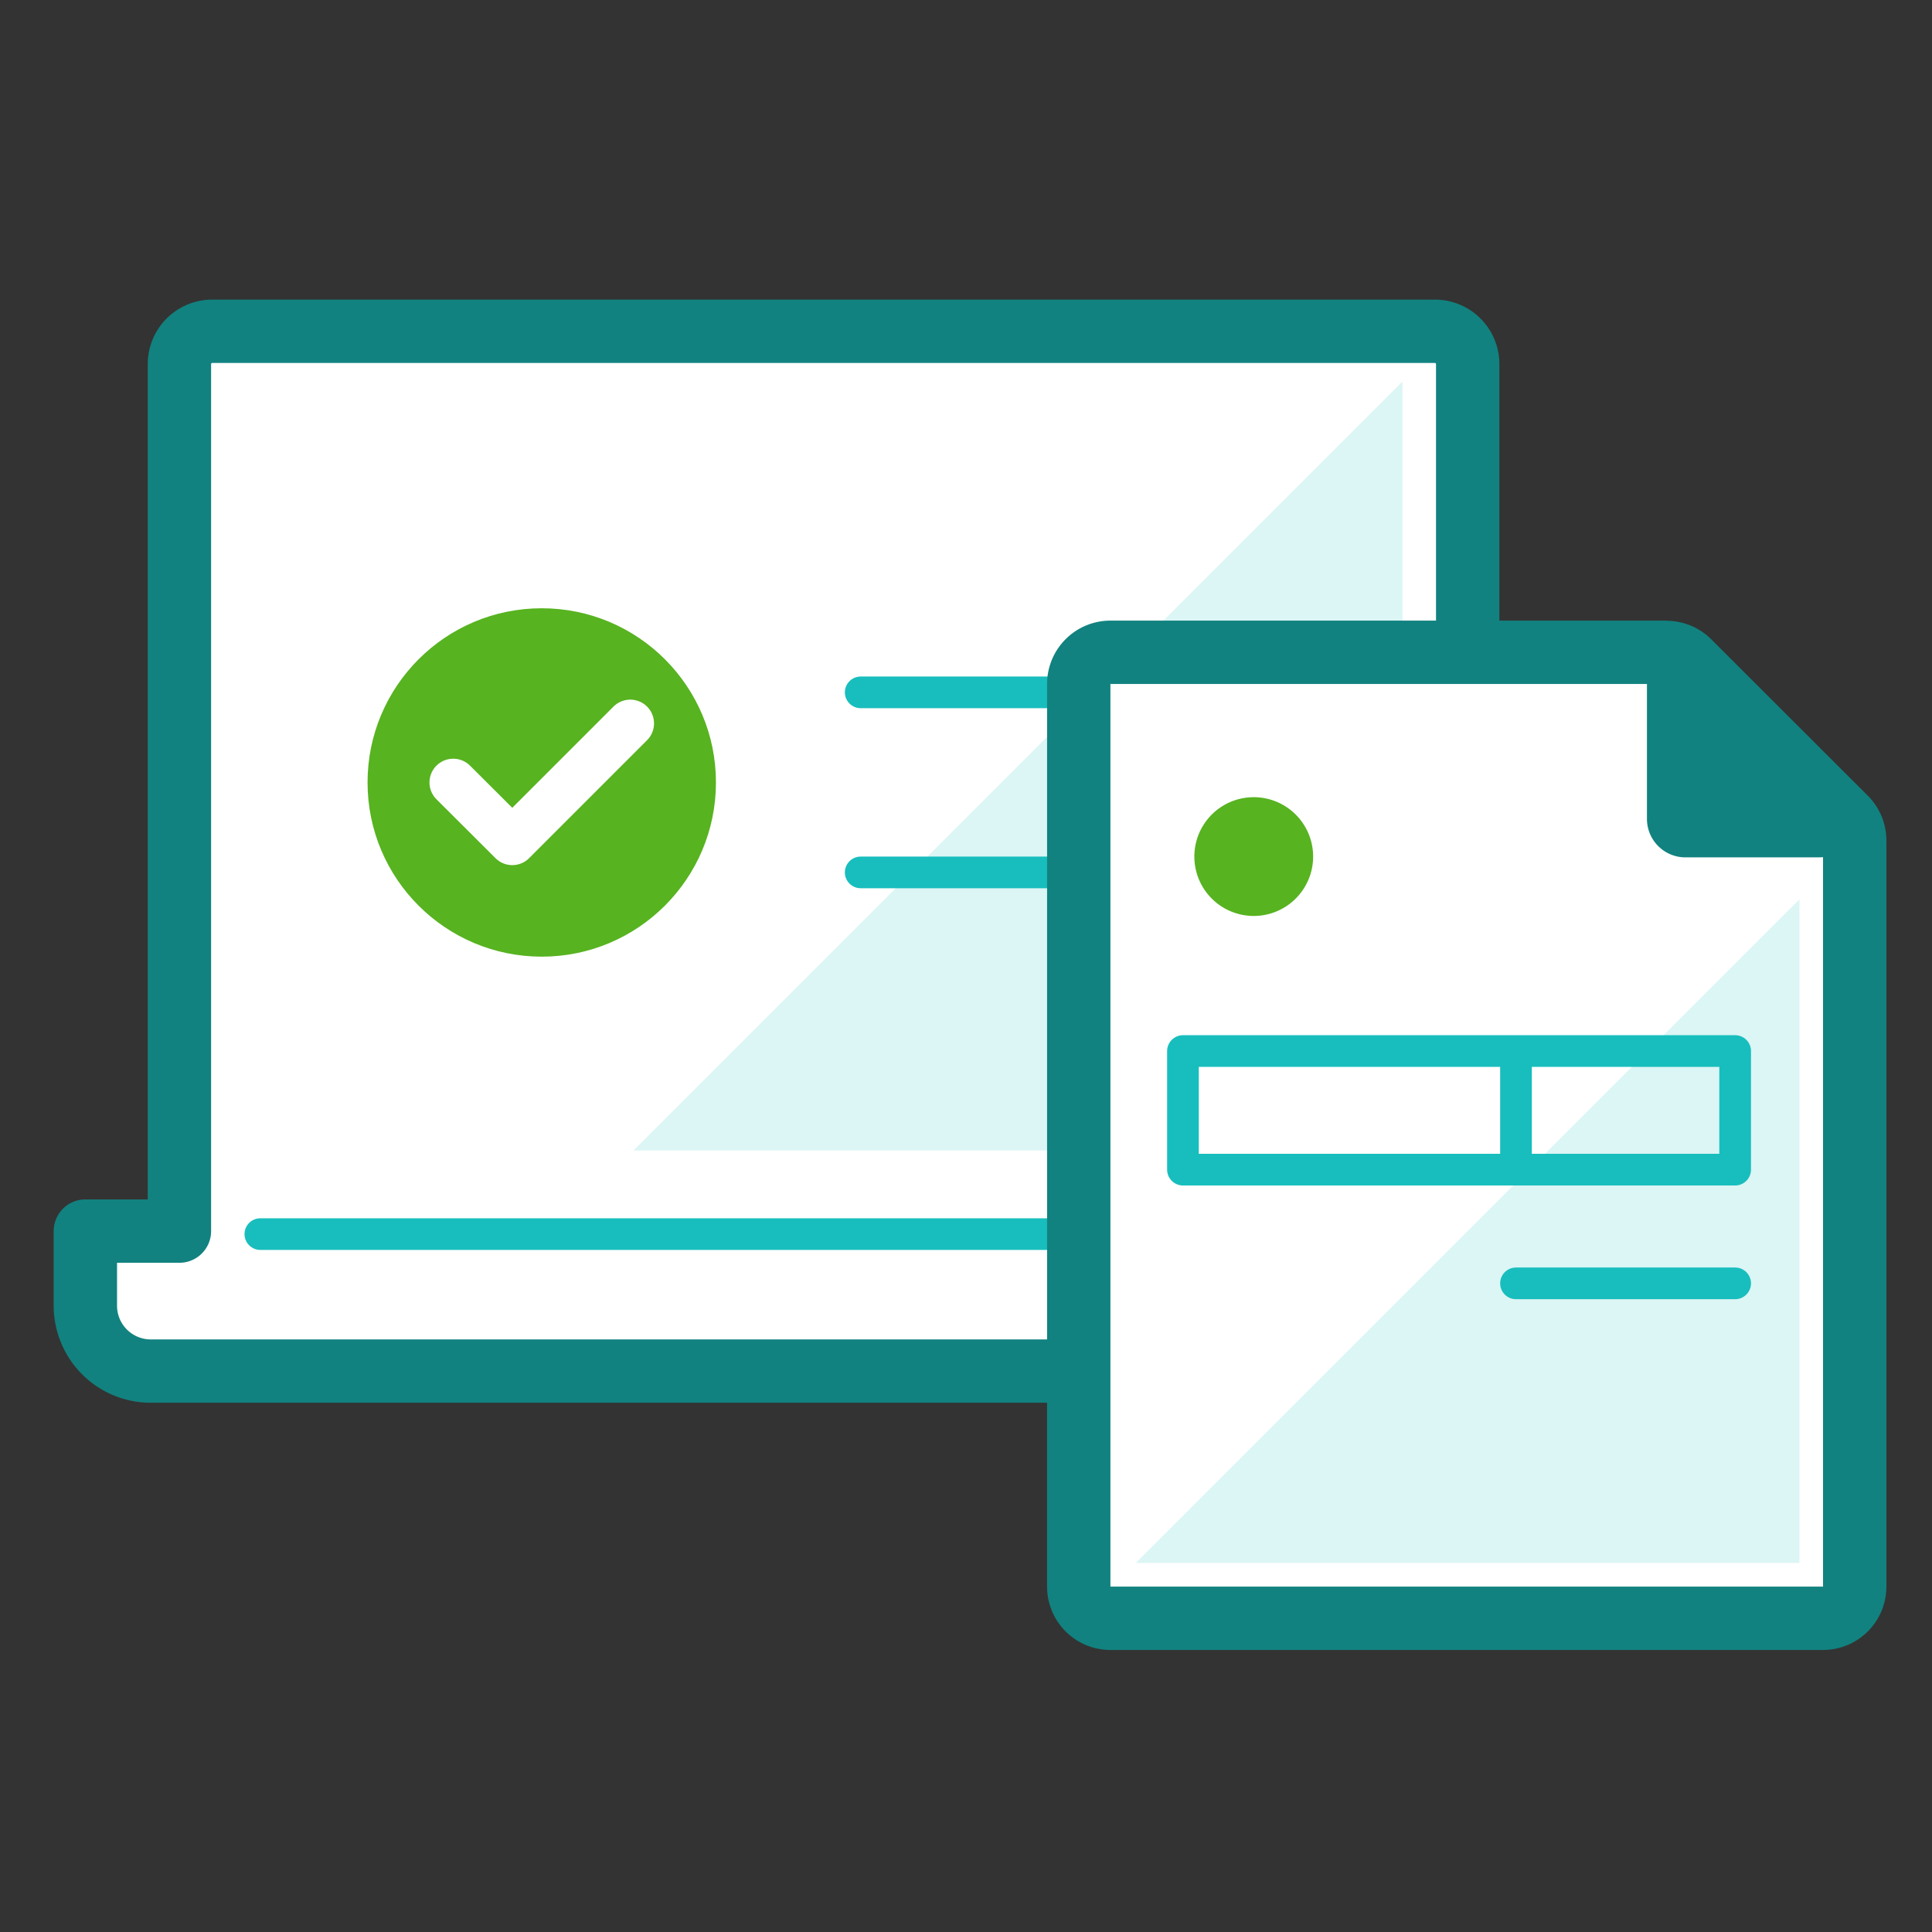<svg xmlns="http://www.w3.org/2000/svg" width="122" height="122" fill="none" viewBox="0 0 122 122"><rect x="0" y="0" width="122" height="122" fill="#333333" stroke="none"/><path fill="#fff" stroke="#11827F" stroke-linecap="round" stroke-linejoin="round" stroke-width="4" d="M92.68 77.74V23a2.07 2.07 0 00-2.06-2.08H13.38A2.07 2.07 0 0011.33 23v54.74H5.39v4.69a4.13 4.13 0 004.11 4.15h85a4.14 4.14 0 004.12-4.15v-4.69h-5.94z"></path><path fill="#18BEBD" d="M88.56 24.09v48.56H40l48.56-48.56z" opacity=".15"></path><path stroke="#18BEBD" stroke-linecap="round" stroke-miterlimit="10" stroke-width="2" d="M16.44 77.93h71.12M54.35 43.72h20.02M54.35 55.09h20.02"></path><path fill="#fff" d="M70.12 102.19a2 2 0 01-2-2v-57a2 2 0 012-2h35.11a2 2 0 011.41.58l9.89 9.89c.376.373.588.88.59 1.41v47.11a2 2 0 01-2 2l-45 .01z"></path><path fill="#11827F" d="M105.23 43.19l9.89 9.89v47.11h-45v-57h35.11zm0-4H70.12a4 4 0 00-4 4v57a3.998 3.998 0 004 4h45a3.995 3.995 0 002.828-1.172 3.995 3.995 0 001.172-2.828V53.08c0-.526-.103-1.046-.303-1.532a4.012 4.012 0 00-.867-1.298l-9.89-9.88a4 4 0 00-2.82-1.17l-.01-.01z"></path><path fill="#18BEBD" d="M113.63 56.79v41.9h-41.9l41.9-41.9z" opacity=".15"></path><path fill="#11827F" d="M106.45 53.64a1.92 1.92 0 01-1.93-1.93v-8.42a1.34 1.34 0 011.34-1.29 1.312 1.312 0 01.93.39l9 9a1.335 1.335 0 01.288 1.449 1.33 1.33 0 01-1.228.821l-8.4-.02z"></path><path fill="#11827F" d="M105.86 42.46a.85.85 0 01.58.24l9 9a.83.83 0 01-.58 1.42h-8.42a1.43 1.43 0 01-1.44-1.41v-8.42a.836.836 0 01.247-.59.824.824 0 01.593-.24h.02zm-.02-1a1.828 1.828 0 00-1.84 1.83v8.42a2.43 2.43 0 002.43 2.43h8.42a1.83 1.83 0 001.31-3.14l-9-9a1.775 1.775 0 00-1.28-.54h-.04z"></path><path fill="#57B320" d="M79.17 57.84a3.75 3.75 0 100-7.5 3.75 3.75 0 000 7.5z"></path><g><path stroke="#18BEBD" stroke-linecap="round" stroke-linejoin="round" stroke-width="2" d="M74.7 73.86h34.87M95.73 81.04h13.84M74.7 66.37H109.57M95.73 73.86v-7.49M109.57 73.86v-7.49M74.7 73.86v-7.49"></path></g><g><path fill="#57B320" d="M34.21 60.41c6.075 0 11-4.925 11-11s-4.925-11-11-11-11 4.925-11 11 4.925 11 11 11z"></path><path stroke="#fff" stroke-linecap="round" stroke-linejoin="round" stroke-width="3" d="M39.8 45.68l-7.45 7.45-3.73-3.72"></path></g></svg>